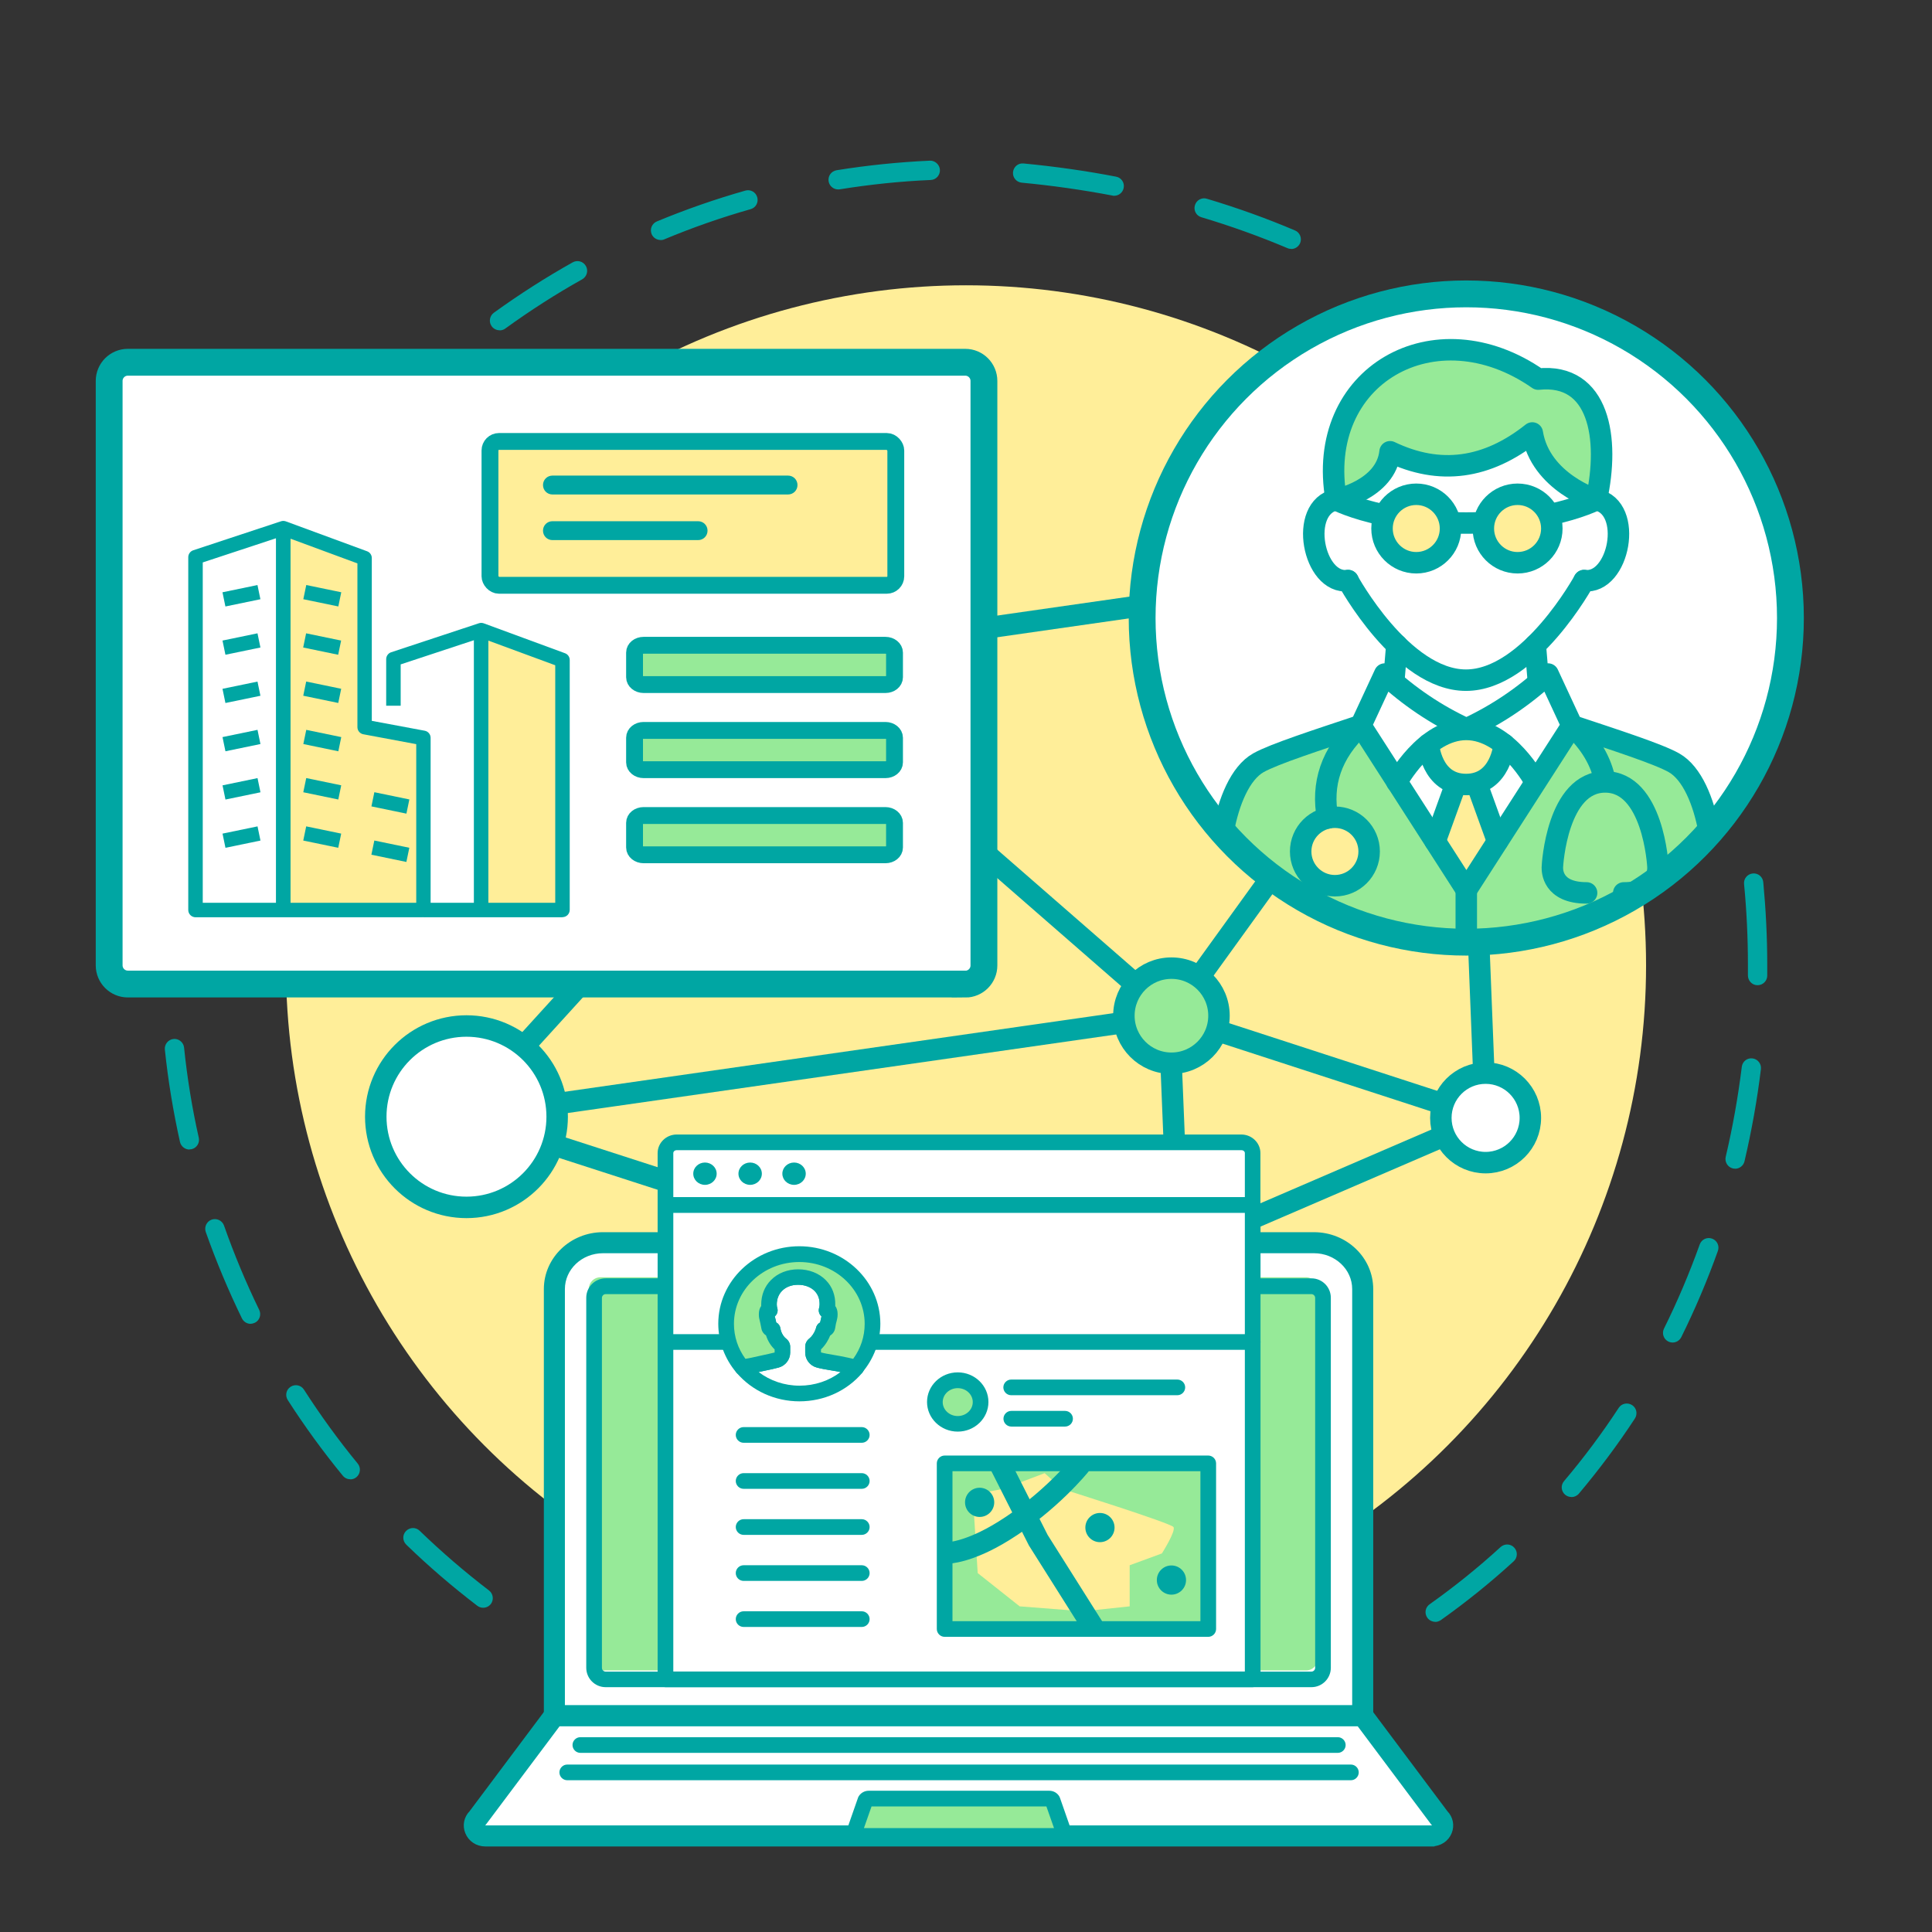 <?xml version="1.0" encoding="UTF-8"?><svg xmlns="http://www.w3.org/2000/svg" xmlns:xlink="http://www.w3.org/1999/xlink" viewBox="0 0 180 180"><rect x="0" y="0" width="180" height="180" fill="#333333" stroke="none"/><defs><style>.cls-1,.cls-2,.cls-3,.cls-4{fill:none;}.cls-5,.cls-2{stroke-width:2.5px;}.cls-5,.cls-2,.cls-6,.cls-7,.cls-8,.cls-9,.cls-10,.cls-11,.cls-3,.cls-4{stroke:#00a6a3;}.cls-5,.cls-12,.cls-9{fill:#fff;}.cls-5,.cls-6,.cls-10,.cls-11,.cls-4{stroke-miterlimit:10;}.cls-13{clip-path:url(#clippath);}.cls-2,.cls-7,.cls-8,.cls-9,.cls-3{stroke-linejoin:round;}.cls-2,.cls-7,.cls-8,.cls-9,.cls-3,.cls-4{stroke-linecap:round;}.cls-14,.cls-11{fill:#00a6a3;}.cls-15,.cls-6,.cls-8{fill:#fe9;}.cls-16,.cls-7,.cls-10{fill:#96ea98;}.cls-6,.cls-10{stroke-width:1.57px;}.cls-7,.cls-8,.cls-9,.cls-3,.cls-4{stroke-width:2px;}.cls-17{clip-path:url(#clippath-1);}.cls-11{stroke-width:.5px;}</style><clipPath id="clippath"><circle class="cls-1" cx="136.61" cy="57.58" r="30.2"/></clipPath><clipPath id="clippath-1"><rect class="cls-1" x="88.32" y="136.1" width="15.07" height="15.6"/></clipPath></defs><g id="_イヤー_3"><circle class="cls-15" cx="90" cy="89.94" r="63.36"/></g><g id="_イヤー_6"><line class="cls-7" x1="109.14" y1="94.63" x2="124.62" y2="73.19"/><g><line class="cls-7" x1="138.41" y1="104.15" x2="115.12" y2="114.19"/><g><circle class="cls-7" cx="108.27" cy="117.04" r="7.43"/><circle class="cls-9" cx="74.78" cy="67.14" r="2.74"/><line class="cls-7" x1="44.15" y1="102.6" x2="73.95" y2="69.85"/><line class="cls-7" x1="77.52" y1="67.07" x2="109.14" y2="94.63"/><line class="cls-7" x1="136.61" y1="58.61" x2="138.41" y2="104.15"/><line class="cls-7" x1="109.14" y1="94.63" x2="138.41" y2="104.15"/><line class="cls-7" x1="109.54" y1="109.72" x2="109.04" y2="97.36"/><line class="cls-7" x1="109.14" y1="94.63" x2="43.46" y2="104.04"/><line class="cls-7" x1="109.14" y1="125.27" x2="43.46" y2="104.04"/><line class="cls-7" x1="122.37" y1="54.14" x2="56.69" y2="63.55"/></g></g><circle class="cls-9" cx="43.46" cy="104.04" r="8.45"/><circle class="cls-9" cx="138.41" cy="104.15" r="4.17"/><circle class="cls-7" cx="109.14" cy="94.63" r="4.43"/></g><g id="_イヤー_4"><path class="cls-14" d="M89,164.98c-1.44-.02-2.86-.08-4.27-.18-.5-.03-.87-.46-.83-.96,.03-.5,.45-.87,.96-.84,1.37,.1,2.76,.15,4.14,.17,1.42-.04,2.9-.11,4.35-.21,.49-.04,.92,.34,.96,.84,.04,.5-.34,.93-.83,.96-1.48,.1-2.98,.17-4.47,.21Zm12.97-1.2c-.43,0-.81-.31-.89-.75-.08-.49,.25-.95,.74-1.03,2.84-.47,5.64-1.07,8.33-1.8,.48-.13,.97,.15,1.1,.63,.13,.48-.15,.97-.63,1.1-2.75,.75-5.61,1.36-8.51,1.84-.05,0-.1,.01-.15,.01Zm-25.72-.06c-.05,0-.11,0-.17-.02-2.85-.54-5.7-1.24-8.47-2.11-.47-.15-.74-.65-.59-1.13s.65-.74,1.13-.59c2.7,.84,5.48,1.53,8.26,2.06,.49,.09,.81,.56,.72,1.05-.08,.43-.46,.73-.88,.73Zm42.33-4.46c-.36,0-.7-.22-.84-.57-.18-.46,.04-.98,.51-1.17,2.66-1.05,5.25-2.25,7.72-3.58,.44-.24,.98-.07,1.22,.37,.24,.44,.07,.98-.37,1.22-2.53,1.36-5.19,2.59-7.91,3.67-.11,.04-.22,.06-.33,.06Zm-58.77-.67c-.12,0-.25-.03-.37-.08-2.65-1.18-5.25-2.53-7.75-4.02-.43-.25-.57-.81-.31-1.23,.25-.43,.8-.57,1.23-.31,2.44,1.45,4.98,2.77,7.56,3.92,.45,.2,.66,.73,.46,1.19-.15,.33-.48,.53-.82,.53Zm73.91-7.49c-.28,0-.56-.13-.74-.38-.29-.41-.19-.97,.21-1.25,2.31-1.64,4.54-3.43,6.62-5.34,.37-.33,.94-.31,1.27,.06,.34,.37,.31,.94-.05,1.27-2.14,1.96-4.42,3.8-6.79,5.48-.16,.11-.34,.17-.52,.17Zm-88.71-1.31c-.19,0-.38-.06-.55-.19-2.3-1.76-4.53-3.67-6.61-5.69-.36-.35-.37-.92-.02-1.27,.35-.36,.92-.37,1.27-.02,2.04,1.97,4.21,3.84,6.46,5.56,.39,.3,.47,.87,.17,1.26-.18,.23-.44,.35-.72,.35Zm101.39-10.32c-.21,0-.41-.07-.58-.21-.38-.32-.43-.89-.1-1.27,1.82-2.15,3.53-4.44,5.09-6.82,.27-.42,.83-.53,1.25-.26,.42,.27,.53,.83,.26,1.25-1.6,2.44-3.36,4.79-5.22,7-.18,.21-.43,.32-.69,.32Zm-113.76-1.65c-.26,0-.52-.11-.7-.33-1.84-2.24-3.57-4.62-5.13-7.05-.27-.42-.15-.98,.27-1.24,.42-.27,.97-.15,1.24,.27,1.53,2.38,3.21,4.7,5.01,6.89,.31,.38,.26,.95-.13,1.27-.17,.14-.37,.2-.57,.2Zm123.2-12.74c-.13,0-.27-.03-.4-.09-.45-.22-.63-.76-.41-1.21,1.25-2.52,2.37-5.16,3.33-7.84,.17-.47,.68-.71,1.15-.54,.47,.17,.71,.68,.54,1.15-.98,2.74-2.13,5.45-3.41,8.03-.16,.32-.48,.5-.81,.5Zm-132.49-1.74c-.33,0-.65-.19-.81-.51-1.27-2.61-2.4-5.31-3.37-8.05-.16-.47,.08-.98,.55-1.15,.47-.16,.98,.08,1.15,.55,.94,2.67,2.04,5.31,3.28,7.86,.22,.45,.03,.99-.41,1.2-.13,.06-.26,.09-.39,.09Zm138.31-14.46c-.07,0-.14,0-.21-.02-.48-.11-.78-.6-.67-1.08,.65-2.75,1.15-5.57,1.5-8.39,.06-.49,.5-.85,1-.78,.49,.06,.84,.51,.78,1-.35,2.89-.87,5.77-1.53,8.59-.1,.41-.47,.69-.88,.69Zm-144.01-1.78c-.41,0-.78-.29-.88-.7-.63-2.83-1.11-5.72-1.41-8.61-.05-.49,.31-.94,.8-.99,.48-.06,.94,.31,.99,.8,.29,2.82,.75,5.65,1.37,8.4,.11,.48-.2,.97-.68,1.07-.07,.01-.13,.02-.2,.02Zm146.1-15.31h-.01c-.5,0-.89-.42-.89-.91,0-.34,0-.68,0-1.02,0-2.5-.12-5.02-.36-7.5-.05-.49,.31-.93,.81-.98,.5-.05,.93,.31,.98,.81,.24,2.54,.37,5.12,.37,7.67,0,.35,0,.7,0,1.04,0,.49-.41,.89-.9,.89Zm-147.89-1.81h-.02c-.5,0-.89-.42-.88-.92v-.16c.04-2.91,.25-5.83,.62-8.7,.06-.49,.5-.84,1.01-.78,.49,.06,.84,.52,.78,1.01-.36,2.79-.57,5.65-.61,8.49v.16c-.01,.49-.41,.88-.9,.88Zm146.23-15.33c-.42,0-.79-.29-.88-.72-.58-2.79-1.32-5.56-2.21-8.23-.16-.47,.1-.98,.57-1.14,.47-.16,.98,.1,1.14,.57,.9,2.74,1.66,5.57,2.26,8.43,.1,.49-.21,.96-.7,1.06-.06,.01-.12,.02-.18,.02Zm-144.01-1.9c-.07,0-.15,0-.22-.03-.48-.12-.78-.61-.65-1.09,.71-2.82,1.58-5.62,2.61-8.33,.18-.47,.7-.7,1.16-.52,.46,.18,.7,.7,.52,1.16-1,2.64-1.86,5.38-2.55,8.13-.1,.41-.47,.68-.87,.68Zm138.61-14.45c-.34,0-.67-.19-.82-.52-1.2-2.58-2.56-5.1-4.04-7.49-.26-.42-.13-.98,.29-1.24,.42-.26,.98-.13,1.24,.29,1.52,2.45,2.91,5.04,4.14,7.69,.21,.45,.01,.99-.44,1.2-.12,.06-.25,.08-.38,.08Zm-132.5-1.65c-.14,0-.28-.03-.41-.1-.44-.23-.61-.77-.38-1.21,1.34-2.58,2.85-5.1,4.48-7.49,.28-.41,.84-.52,1.25-.24,.41,.28,.52,.84,.24,1.25-1.59,2.34-3.06,4.8-4.37,7.31-.16,.31-.47,.48-.8,.48Zm123.43-12.98c-.26,0-.52-.11-.7-.34-1.78-2.21-3.71-4.32-5.74-6.28-.36-.35-.37-.92-.02-1.27,.34-.36,.92-.37,1.27-.02,2.09,2.01,4.07,4.18,5.9,6.45,.31,.39,.25,.95-.14,1.27-.17,.13-.37,.2-.56,.2Zm-113.76-1.26c-.21,0-.42-.07-.59-.22-.38-.32-.42-.89-.09-1.27,1.89-2.19,3.94-4.3,6.08-6.26,.37-.34,.93-.31,1.27,.05,.34,.37,.31,.94-.05,1.27-2.09,1.92-4.08,3.97-5.93,6.11-.18,.21-.43,.31-.68,.31Zm12.68-11.64c-.28,0-.55-.13-.73-.37-.29-.4-.2-.97,.2-1.26,2.35-1.7,4.82-3.28,7.35-4.7,.44-.24,.98-.09,1.23,.35,.24,.43,.09,.98-.34,1.23-2.47,1.38-4.88,2.93-7.17,4.59-.16,.12-.34,.17-.53,.17Zm73.76-7.58c-.12,0-.24-.02-.35-.07-2.58-1.09-5.27-2.06-8.02-2.88-.48-.14-.75-.64-.6-1.12,.14-.48,.64-.75,1.12-.6,2.81,.84,5.57,1.83,8.2,2.95,.46,.19,.67,.72,.48,1.18-.15,.34-.48,.55-.83,.55Zm-58.76-.83c-.35,0-.69-.21-.83-.55-.19-.46,.03-.99,.49-1.18,2.68-1.11,5.45-2.08,8.24-2.87,.48-.14,.98,.14,1.11,.62,.14,.48-.14,.98-.62,1.11-2.72,.77-5.43,1.72-8.04,2.81-.11,.05-.23,.07-.35,.07Zm42.27-4.12c-.06,0-.11,0-.17-.02-2.73-.52-5.58-.93-8.45-1.2-.5-.05-.86-.49-.81-.98,.05-.5,.48-.86,.98-.81,2.93,.28,5.83,.69,8.62,1.23,.49,.09,.81,.56,.71,1.05-.08,.43-.46,.73-.88,.73Zm-25.72-.59c-.43,0-.82-.31-.89-.76-.08-.49,.25-.95,.75-1.03,2.86-.46,5.78-.76,8.68-.89,.46-.03,.92,.36,.94,.86s-.36,.92-.86,.94c-2.83,.12-5.68,.42-8.47,.87-.05,0-.1,.01-.14,.01Z"/><g><g><rect class="cls-12" x="22.82" y="22.16" width="56.25" height="79.82" rx="1.03" ry="1.03" transform="translate(113.01 11.12) rotate(90)"/><path class="cls-5" d="M89.93,91.68H11.91c-.96,0-1.74-.78-1.74-1.74V35.49c0-.96,.78-1.74,1.74-1.74H89.93c.96,0,1.74,.78,1.74,1.74v54.46c0,.96-.78,1.74-1.74,1.74Z"/></g><g><path class="cls-10" d="M82.5,63.78h-22.54c-.46,0-.84-.31-.84-.68v-2.3c0-.38,.38-.68,.84-.68h22.54c.46,0,.84,.31,.84,.68v2.3c0,.38-.38,.68-.84,.68Z"/><path class="cls-10" d="M82.5,71.71h-22.54c-.46,0-.84-.31-.84-.68v-2.3c0-.38,.38-.68,.84-.68h22.54c.46,0,.84,.31,.84,.68v2.3c0,.38-.38,.68-.84,.68Z"/><path class="cls-10" d="M82.5,79.64h-22.54c-.46,0-.84-.31-.84-.68v-2.3c0-.38,.38-.68,.84-.68h22.54c.46,0,.84,.31,.84,.68v2.3c0,.38-.38,.68-.84,.68Z"/><g><rect class="cls-6" x="45.65" y="41.13" width="37.81" height="13.4" rx=".84" ry=".84"/><path class="cls-14" d="M73.42,46.07h-21.95c-.49,0-.88-.39-.88-.88s.39-.88,.88-.88h21.95c.49,0,.88,.39,.88,.88s-.39,.88-.88,.88Z"/><path class="cls-14" d="M65.04,50.32h-13.57c-.49,0-.88-.39-.88-.88s.39-.88,.88-.88h13.57c.49,0,.88,.39,.88,.88s-.39,.88-.88,.88Z"/></g><polygon class="cls-15" points="34.35 67.87 26.62 68.12 26.62 49.51 34.35 52.31 34.35 67.87"/><g><polygon class="cls-15" points="39.45 84.78 26.62 84.78 26.62 66.17 39.45 69.22 39.45 84.78"/><polygon class="cls-15" points="52.12 84.65 45.15 84.65 45.15 59.2 52.12 61.97 52.12 84.65"/><g><path class="cls-14" d="M39.45,85.46H18.22c-.37,0-.68-.3-.68-.68V51.91c0-.29,.19-.55,.46-.64l8.17-2.7c.14-.05,.3-.05,.45,0l7.58,2.79c.27,.1,.44,.35,.44,.63v15.17l4.93,.92c.32,.06,.55,.34,.55,.66v16.01c0,.37-.3,.68-.68,.68Zm-12.39-1.35h11.72v-14.78l-4.93-.92c-.32-.06-.55-.34-.55-.66v-15.26l-6.23-2.3v33.92Zm-8.17,0h6.82V50.15l-6.82,2.25v31.7Z"/><rect class="cls-14" x="29.35" y="53.84" width="1.35" height="3.33" transform="translate(-30.41 73.66) rotate(-78.31)"/><rect class="cls-14" x="20.83" y="54.83" width="3.33" height="1.35" transform="translate(-10.78 5.71) rotate(-11.69)"/><rect class="cls-14" x="20.83" y="59.33" width="3.33" height="1.35" transform="translate(-11.69 5.8) rotate(-11.69)"/><rect class="cls-14" x="20.83" y="63.82" width="3.33" height="1.35" transform="translate(-12.6 5.9) rotate(-11.69)"/><rect class="cls-14" x="20.83" y="68.32" width="3.33" height="1.35" transform="translate(-13.51 5.99) rotate(-11.69)"/><rect class="cls-14" x="20.83" y="72.82" width="3.33" height="1.35" transform="translate(-14.42 6.08) rotate(-11.69)"/><rect class="cls-14" x="20.83" y="77.31" width="3.33" height="1.35" transform="translate(-15.33 6.18) rotate(-11.69)"/><rect class="cls-14" x="29.35" y="58.33" width="1.35" height="3.33" transform="translate(-34.82 77.25) rotate(-78.31)"/><rect class="cls-14" x="29.35" y="62.83" width="1.35" height="3.33" transform="translate(-39.22 80.83) rotate(-78.31)"/><rect class="cls-14" x="29.35" y="67.33" width="1.35" height="3.33" transform="translate(-43.62 84.42) rotate(-78.31)"/><rect class="cls-14" x="29.35" y="71.83" width="1.35" height="3.33" transform="translate(-48.03 88) rotate(-78.31)"/><rect class="cls-14" x="35.69" y="73.14" width="1.35" height="3.33" transform="translate(-44.25 95.26) rotate(-78.31)"/><rect class="cls-14" x="35.69" y="77.64" width="1.35" height="3.33" transform="translate(-48.66 98.85) rotate(-78.31)"/><rect class="cls-14" x="29.35" y="76.32" width="1.35" height="3.33" transform="translate(-52.43 91.59) rotate(-78.31)"/><g><path class="cls-14" d="M52.41,85.46h-12.96v-1.35h12.28v-22.13l-6.92-2.55-7.48,2.47v3.85h-1.35v-4.34c0-.29,.19-.55,.46-.64l8.17-2.7c.15-.05,.3-.05,.45,0l7.58,2.79c.27,.1,.44,.35,.44,.63v23.28c0,.37-.3,.68-.68,.68Z"/><rect class="cls-14" x="44.15" y="58.71" width="1.35" height="26.07"/></g></g></g></g></g><g><g><g><g><path class="cls-12" d="M126.96,159.84l7.15,9.55c.65,.61,.19,1.66-.72,1.66H45.21c-.9,0-1.37-1.04-.72-1.66l7.16-9.55"/><path class="cls-14" d="M133.39,171.78H45.21c-.73,0-1.37-.43-1.63-1.09-.25-.62-.11-1.3,.36-1.78l7.12-9.51c.24-.32,.7-.39,1.02-.15,.32,.24,.39,.7,.15,1.02l-7.16,9.55s-.05,.06-.08,.09c-.03,.03-.11,.1-.06,.23,.02,.05,.09,.17,.28,.17h88.18c.19,0,.26-.12,.28-.17,.05-.13-.03-.21-.06-.23-.03-.03-.06-.06-.08-.09l-7.15-9.55c-.24-.32-.18-.78,.15-1.02,.32-.24,.78-.18,1.02,.15l7.12,9.51c.47,.48,.61,1.16,.36,1.78-.26,.66-.9,1.08-1.63,1.08Z"/></g><g><path class="cls-12" d="M126.96,159.84H51.65v-39.74c0-2.38,2.03-4.32,4.53-4.32H122.42c2.51,0,4.54,1.94,4.54,4.32v39.74Z"/><path class="cls-14" d="M126.96,160.57H51.65c-.4,0-.73-.33-.73-.73v-39.74c0-2.78,2.36-5.05,5.26-5.05H122.42c2.91,0,5.27,2.26,5.27,5.05v39.74c0,.4-.33,.73-.73,.73Zm-74.58-1.46H126.23v-39.01c0-1.98-1.71-3.59-3.81-3.59H56.18c-2.1,0-3.8,1.61-3.8,3.59v39.01Z"/></g><g><path class="cls-12" d="M133.39,171.05H45.21c-.9,0-1.37-1.04-.72-1.66l7.16-9.55H126.96l7.15,9.55c.65,.61,.19,1.66-.72,1.66Z"/><path class="cls-11" d="M133.39,171.78H45.21c-.73,0-1.37-.43-1.63-1.09-.25-.62-.11-1.3,.36-1.78l7.12-9.51c.14-.18,.35-.29,.58-.29H126.96c.23,0,.45,.11,.58,.29l7.12,9.51c.47,.48,.61,1.16,.36,1.78-.26,.66-.9,1.08-1.63,1.08Zm-81.37-11.21l-6.94,9.26s-.05,.06-.08,.09c-.03,.03-.11,.1-.06,.23,.02,.05,.09,.17,.28,.17h88.18c.19,0,.26-.12,.28-.17,.05-.13-.03-.21-.06-.23-.03-.03-.06-.06-.08-.09l-6.93-9.26H52.02Z"/></g><g><path class="cls-12" d="M126.96,120.1v39.74H51.65v-39.74c0-2.38,2.03-4.32,4.53-4.32H122.42c2.51,0,4.54,1.94,4.54,4.32Z"/><path class="cls-11" d="M126.96,160.57H51.65c-.4,0-.73-.33-.73-.73v-39.74c0-2.78,2.36-5.05,5.26-5.05H122.42c2.91,0,5.27,2.26,5.27,5.05v39.74c0,.4-.33,.73-.73,.73Zm-74.58-1.46H126.23v-39.01c0-1.98-1.71-3.59-3.81-3.59H56.18c-2.1,0-3.8,1.61-3.8,3.59v39.01Z"/></g><g><path class="cls-16" d="M99.23,171.05l-1.16-3.32c-.06-.1-.18-.16-.3-.16h-16.83c-.12,0-.23,.06-.3,.16l-1.16,3.32h19.76Z"/><path class="cls-14" d="M99.23,171.78h-19.76c-.24,0-.46-.11-.6-.31s-.17-.44-.09-.66l1.16-3.32c.02-.06,.05-.11,.08-.16,.2-.3,.54-.49,.91-.49h16.83c.37,0,.71,.18,.91,.49,.03,.05,.06,.1,.08,.16l1.16,3.32c.08,.22,.04,.47-.09,.66s-.36,.31-.6,.31Zm-18.73-1.46h17.7l-.71-2.02h-16.29l-.71,2.02Z"/></g><g><rect class="cls-16" x="54.86" y="119" width="67.91" height="36.63" rx="1.08" ry="1.08"/><path class="cls-14" d="M122.18,157.19H56.43c-1,0-1.81-.81-1.81-1.81v-34.47c0-1,.81-1.81,1.81-1.81H122.18c1,0,1.81,.81,1.81,1.81v34.47c0,1-.81,1.81-1.81,1.81ZM56.43,120.57c-.19,0-.35,.16-.35,.35v34.47c0,.19,.16,.35,.35,.35H122.18c.19,0,.35-.16,.35-.35v-34.47c0-.19-.16-.35-.35-.35H56.43Z"/></g><g><path class="cls-14" d="M124.64,163.31H54.07c-.4,0-.73-.33-.73-.73s.33-.73,.73-.73H124.64c.4,0,.73,.33,.73,.73s-.33,.73-.73,.73Z"/><path class="cls-14" d="M125.86,165.86H52.85c-.4,0-.73-.33-.73-.73s.33-.73,.73-.73H125.86c.4,0,.73,.33,.73,.73s-.33,.73-.73,.73Z"/></g></g><g><g><path class="cls-12" d="M116.71,107.43c0-.55-.47-1-1.05-1H63.05c-.58,0-1.05,.45-1.05,1v4.84h54.71v-4.84Z"/><path class="cls-14" d="M116.71,113H62c-.4,0-.73-.33-.73-.73v-4.84c0-.95,.8-1.73,1.78-1.73h52.6c.98,0,1.78,.78,1.78,1.73v4.84c0,.4-.33,.73-.73,.73Zm-53.98-1.46h53.25v-4.11c0-.15-.14-.27-.32-.27H63.05c-.18,0-.32,.12-.32,.27v4.11Z"/></g><g><rect class="cls-12" x="62" y="112.27" width="54.71" height="44.19"/><path class="cls-14" d="M116.71,157.19H62c-.4,0-.73-.33-.73-.73v-44.19c0-.4,.33-.73,.73-.73h54.71c.4,0,.73,.33,.73,.73v44.19c0,.4-.33,.73-.73,.73Zm-53.98-1.46h53.25v-42.73H62.73v42.73Z"/></g></g><path class="cls-14" d="M116.71,125.76H62.22c-.4,0-.73-.33-.73-.73s.33-.73,.73-.73h54.49c.4,0,.73,.33,.73,.73s-.33,.73-.73,.73Z"/><g><g><path class="cls-12" d="M76.29,126.7c-.32-.09-.54-.37-.54-.69v-.55c0-.07,.04-.14,.1-.19,.37-.29,.65-.72,.81-1.14,.04-.1,.07-.2,.08-.28,0,0,.3,0,.34-.26,.13-.8,.23-.83,.23-1.18s-.13-.43-.29-.34c.03-.09,.08-.28,.08-.54,.04-1.61-1.22-2.57-2.72-2.57s-2.73,1-2.72,2.57c0,.26,.06,.45,.08,.54-.16-.09-.29,0-.29,.34s.1,.38,.23,1.18c.04,.26,.34,.26,.34,.26,0,.04,.01,.07,.02,.11,.1,.49,.38,1.01,.78,1.32,.06,.05,.1,.11,.1,.19v.54c0,.32-.22,.6-.54,.69-.6,.17-1.53,.34-2.21,.5-.17,.04-.61,.11-.99,.21,1.25,1.47,3.16,2.42,5.31,2.42s4.04-.94,5.29-2.4c-.41-.13-.92-.23-1.13-.28-.67-.16-1.75-.29-2.36-.45Z"/><path class="cls-14" d="M74.49,130.56c-2.28,0-4.42-.97-5.87-2.67-.16-.19-.22-.46-.14-.7,.08-.24,.27-.42,.52-.48,.25-.06,.52-.12,.73-.16,.11-.02,.2-.04,.26-.05,.29-.07,.63-.14,.95-.21,.44-.1,.9-.19,1.24-.28h0v-.29c-.36-.34-.64-.8-.8-1.3-.22-.14-.39-.37-.44-.68-.06-.35-.11-.53-.14-.67-.05-.18-.09-.35-.09-.63,0-.35,.09-.59,.22-.76,0-.04,0-.08,0-.12,0-.9,.31-1.7,.91-2.3,.64-.65,1.54-1,2.54-1s1.94,.36,2.58,1.02c.59,.6,.89,1.4,.87,2.3,0,.03,0,.07,0,.1,.12,.16,.22,.4,.22,.76,0,.28-.05,.45-.09,.63-.04,.14-.09,.32-.14,.67-.05,.32-.24,.55-.47,.7-.12,.31-.39,.84-.85,1.28v.29h0c.29,.08,.73,.16,1.16,.23,.41,.07,.83,.14,1.17,.22,.05,.01,.12,.03,.2,.04,.26,.06,.64,.14,.97,.24,.23,.07,.41,.26,.48,.5,.07,.24,.01,.49-.15,.67-1.44,1.69-3.57,2.65-5.85,2.65Zm-3.81-2.73c1.07,.81,2.4,1.27,3.81,1.27s2.75-.45,3.82-1.27c-.27-.06-.59-.11-.9-.16-.49-.08-.95-.16-1.31-.26-.64-.17-1.08-.75-1.08-1.39v-.55c0-.3,.14-.57,.38-.76,.23-.18,.45-.49,.58-.84,.03-.09,.04-.12,.04-.12,.04-.24,.19-.44,.39-.54,.05-.25,.09-.42,.12-.53v-.04c-.21-.19-.3-.49-.22-.77,.03-.1,.05-.22,.05-.34,.01-.51-.14-.92-.46-1.25-.36-.37-.92-.58-1.54-.58s-1.14,.2-1.5,.57c-.32,.32-.49,.76-.49,1.27,0,.16,.03,.28,.05,.33,.08,.28,0,.58-.23,.77v.04c.04,.12,.08,.28,.13,.53,.2,.1,.35,.3,.39,.54,0,.02,0,.05,.01,.07,.07,.36,.27,.7,.51,.89,.25,.19,.39,.47,.39,.77v.54c0,.64-.44,1.22-1.07,1.39-.37,.1-.85,.21-1.32,.3-.19,.04-.39,.08-.57,.12Z"/></g><g><path class="cls-16" d="M74.49,116.85c-3.77,0-6.82,2.91-6.82,6.49,0,1.54,.57,2.96,1.51,4.07,.38-.1,.82-.17,.99-.21,.68-.16,1.6-.34,2.21-.5,.32-.09,.54-.37,.54-.69v-.54c0-.07-.04-.14-.1-.19-.41-.31-.68-.83-.78-1.32,0-.03-.01-.07-.02-.11,0,0-.3,0-.34-.26-.13-.8-.23-.83-.23-1.18s.13-.43,.29-.34c-.03-.09-.08-.28-.08-.54-.01-1.57,1.22-2.57,2.72-2.57s2.76,.97,2.72,2.57c0,.26-.06,.45-.08,.54,.16-.09,.29,0,.29,.34s-.1,.38-.23,1.18c-.04,.26-.34,.26-.34,.26-.01,.08-.04,.18-.08,.28-.17,.42-.45,.86-.81,1.14-.06,.05-.1,.11-.1,.19v.55c0,.32,.22,.6,.54,.69,.61,.17,1.68,.29,2.36,.45,.21,.05,.72,.15,1.13,.28,.96-1.12,1.53-2.54,1.53-4.09,0-3.58-3.05-6.49-6.82-6.49Z"/><path class="cls-14" d="M79.78,128.16c-.07,0-.15-.01-.22-.03-.27-.09-.6-.16-.84-.21-.1-.02-.18-.04-.24-.05-.29-.07-.69-.14-1.07-.2-.49-.08-.95-.16-1.31-.26-.64-.17-1.08-.75-1.08-1.39v-.55c0-.3,.14-.57,.38-.76,.23-.18,.45-.49,.58-.84,.03-.09,.04-.12,.04-.12,.04-.24,.19-.44,.39-.54,.05-.25,.09-.42,.12-.53v-.04c-.21-.19-.3-.49-.22-.77,.03-.1,.05-.22,.05-.34,.01-.51-.14-.92-.46-1.25-.36-.37-.92-.58-1.54-.58s-1.14,.2-1.5,.57c-.32,.32-.49,.76-.49,1.27,0,.16,.03,.28,.05,.33,.08,.28,0,.58-.23,.77v.04c.04,.12,.08,.28,.13,.53,.2,.1,.35,.3,.39,.54,0,.02,0,.05,.01,.07,.07,.36,.27,.7,.51,.89,.25,.19,.39,.47,.39,.77v.54c0,.64-.44,1.22-1.07,1.39-.37,.1-.85,.21-1.32,.3-.32,.07-.64,.14-.91,.2-.08,.02-.19,.04-.32,.07-.2,.04-.44,.09-.66,.14-.27,.07-.55-.02-.73-.24-1.09-1.28-1.69-2.9-1.69-4.55,0-3.98,3.39-7.22,7.55-7.22s7.55,3.24,7.55,7.22c0,1.66-.61,3.28-1.71,4.57-.14,.16-.34,.26-.55,.26Zm-3.3-2.16h0c.29,.08,.73,.16,1.16,.23,.41,.07,.83,.14,1.17,.22,.05,.01,.12,.03,.2,.04,.13,.03,.3,.07,.48,.11,.7-.96,1.07-2.08,1.07-3.26,0-3.18-2.73-5.76-6.09-5.76s-6.09,2.58-6.09,5.76c0,1.18,.37,2.3,1.07,3.26,.09-.02,.19-.04,.27-.05,.11-.02,.2-.04,.26-.05,.29-.07,.63-.14,.95-.21,.44-.1,.9-.19,1.24-.28h0v-.29c-.36-.34-.64-.8-.8-1.3-.22-.14-.39-.37-.44-.68-.06-.35-.11-.53-.14-.67-.05-.18-.09-.35-.09-.63,0-.35,.09-.59,.22-.76,0-.04,0-.08,0-.12,0-.9,.31-1.7,.91-2.3,.64-.65,1.54-1,2.54-1s1.94,.36,2.58,1.02c.59,.6,.89,1.4,.87,2.3,0,.03,0,.07,0,.1,.12,.16,.22,.4,.22,.76,0,.28-.05,.45-.09,.63-.04,.14-.09,.32-.14,.67-.05,.32-.24,.55-.47,.7-.12,.31-.39,.84-.85,1.28v.29Zm0,0h0Z"/></g></g><g><path class="cls-14" d="M80.29,134.42h-11.01c-.4,0-.73-.33-.73-.73s.33-.73,.73-.73h11.01c.4,0,.73,.33,.73,.73s-.33,.73-.73,.73Z"/><path class="cls-14" d="M80.29,138.71h-11.01c-.4,0-.73-.33-.73-.73s.33-.73,.73-.73h11.01c.4,0,.73,.33,.73,.73s-.33,.73-.73,.73Z"/><path class="cls-14" d="M80.29,143h-11.01c-.4,0-.73-.33-.73-.73s.33-.73,.73-.73h11.01c.4,0,.73,.33,.73,.73s-.33,.73-.73,.73Z"/><path class="cls-14" d="M80.29,147.29h-11.01c-.4,0-.73-.33-.73-.73s.33-.73,.73-.73h11.01c.4,0,.73,.33,.73,.73s-.33,.73-.73,.73Z"/><path class="cls-14" d="M80.29,151.58h-11.01c-.4,0-.73-.33-.73-.73s.33-.73,.73-.73h11.01c.4,0,.73,.33,.73,.73s-.33,.73-.73,.73Z"/></g><g><ellipse class="cls-16" cx="89.23" cy="130.62" rx="2.13" ry="2.03"/><path class="cls-14" d="M89.23,133.38c-1.58,0-2.86-1.24-2.86-2.76s1.28-2.76,2.86-2.76,2.86,1.24,2.86,2.76-1.28,2.76-2.86,2.76Zm0-4.05c-.77,0-1.4,.58-1.4,1.3s.63,1.3,1.4,1.3,1.4-.58,1.4-1.3-.63-1.3-1.4-1.3Z"/></g><path class="cls-14" d="M109.69,129.99h-15.48c-.4,0-.73-.33-.73-.73s.33-.73,.73-.73h15.48c.4,0,.73,.33,.73,.73s-.33,.73-.73,.73Z"/><path class="cls-14" d="M99.23,132.91h-5.01c-.4,0-.73-.33-.73-.73s.33-.73,.73-.73h5.01c.4,0,.73,.33,.73,.73s-.33,.73-.73,.73Z"/><g><rect class="cls-16" x="88.01" y="136.34" width="24.56" height="15.43"/><path class="cls-14" d="M112.57,152.5h-24.56c-.4,0-.73-.33-.73-.73v-15.43c0-.4,.33-.73,.73-.73h24.56c.4,0,.73,.33,.73,.73v15.43c0,.4-.33,.73-.73,.73Zm-23.83-1.46h23.1v-13.97h-23.1v13.97Z"/></g><g><ellipse class="cls-14" cx="65.68" cy="109.35" rx="1.09" ry="1.04"/><ellipse class="cls-14" cx="69.89" cy="109.35" rx="1.09" ry="1.04"/><ellipse class="cls-14" cx="73.98" cy="109.35" rx="1.09" ry="1.04"/></g></g><path class="cls-15" d="M93.49,138.71l-2.86,.53,.46,7.32,3.91,3.1,5.91,.46,4.34-.46v-3.83l3-1.1s1.33-2.09,1.08-2.46-10.4-3.56-10.4-3.56l-1.6-1.46-3.85,1.46Z"/><circle class="cls-14" cx="102.48" cy="142.32" r="1.36"/><circle class="cls-14" cx="109.14" cy="147.21" r="1.36"/><circle class="cls-14" cx="91.27" cy="139.97" r="1.36"/></g><g><g class="cls-13"><circle class="cls-9" cx="136.61" cy="57.58" r="30.2"/><g><polygon class="cls-16" points="126.47 67.9 136.36 82.51 146.44 67.6 156.56 71.5 158.12 73.73 159.54 82.51 157.46 85.44 148.73 87.29 136.59 87.29 119.68 86.33 114.86 83.98 113.68 81.75 115.3 72.85 117.75 70.81 126.47 67.9"/><path class="cls-16" d="M143.31,35.33c5.71,.27,6.75,4.65,5.89,10.72-3.78-.76-6.01-2.6-6.44-5.71-4.03,3.28-8.4,4.16-13.25,1.75-.99,3.17-2.7,4.57-5.02,4.46-.98-8.29,3.63-19.12,18.82-11.23Z"/><polygon class="cls-15" points="132.57 69.35 135.62 73.09 133.71 78.37 136.61 82.91 139.52 78.37 137.61 73.09 140.67 69.35 136.61 67.9 132.57 69.35"/><path class="cls-3" d="M146.44,67.6c4.02,1.34,8.06,2.64,9.51,3.46,3.45,1.94,4.22,10.76,3.12,12.13s-4.14,4.78-22.47,4.78c-18.33,0-21.37-3.4-22.47-4.78s-.33-10.19,3.12-12.13c1.44-.81,5.49-2.12,9.51-3.46"/><path class="cls-3" d="M136.61,67.9c-2.84-1.31-5.36-3.03-7.6-5.1l-2.23,4.8,9.84,15.31,9.84-15.31-2.23-4.8c-2.24,2.07-4.76,3.79-7.6,5.1Z"/><line class="cls-3" x1="136.61" y1="82.91" x2="136.61" y2="87.97"/><path class="cls-3" d="M130.14,72.85s2.65-4.89,6.47-4.89,6.43,4.89,6.43,4.89"/><path class="cls-3" d="M140.14,69.35s-.29,3.74-3.55,3.74-3.51-3.74-3.51-3.74"/><line class="cls-3" x1="137.61" y1="73.09" x2="139.52" y2="78.37"/><line class="cls-3" x1="133.71" y1="78.37" x2="135.62" y2="73.09"/><circle class="cls-8" cx="124.37" cy="79.33" r="3.19"/><path class="cls-3" d="M126.77,67.6c-2.81,2.6-3.66,5.49-3.08,8.61"/><path class="cls-3" d="M146.44,67.6c1.75,1.62,2.75,3.36,3.1,5.2"/><path class="cls-3" d="M147.82,83.19c-3.22,0-3.19-2.1-3.19-2.37s.46-7.97,4.92-7.97c4.46,0,4.92,7.7,4.92,7.97s.03,2.37-3.19,2.37"/><path class="cls-3" d="M147.59,54.09s-5.06,9.28-11.01,9.28-10.99-9.28-10.99-9.28"/><path class="cls-3" d="M148.73,46.56s-5.22-1.61-5.97-6.22c-4.21,3.35-8.62,3.97-13.25,1.75-.38,3.55-5.02,4.46-5.02,4.46-2.05-11.57,9.22-17.94,18.82-11.23,5.68-.59,6.69,5.52,5.42,11.23Z"/><path class="cls-3" d="M147.59,54.09c3.25,.41,4.67-6.81,1.13-7.54"/><path class="cls-3" d="M125.6,54.09c-3.25,.41-4.67-6.81-1.13-7.54"/><path class="cls-3" d="M144.31,47.97c2.93-.63,4.41-1.41,4.41-1.41"/><path class="cls-3" d="M135.09,48.7c.48,.02,.98,.03,1.5,.03,.57,0,1.13-.01,1.66-.03"/><path class="cls-3" d="M124.47,46.56s1.52,.81,4.54,1.44"/><circle class="cls-8" cx="131.95" cy="49.24" r="3.19"/><circle class="cls-8" cx="141.39" cy="49.24" r="3.19"/><line class="cls-3" x1="129.85" y1="63.54" x2="130.14" y2="60.09"/><line class="cls-3" x1="143.33" y1="63.54" x2="143.04" y2="60.09"/></g></g><circle class="cls-2" cx="136.61" cy="57.58" r="30.2"/></g><g class="cls-17"><g><path class="cls-4" d="M100.6,136.52s-2.77,3.45-7.11,6.13c-3.28,2.03-5.18,2.03-5.18,2.03"/><polyline class="cls-4" points="93.12 136.34 96.73 143.49 101.91 151.7"/></g></g></g></svg>